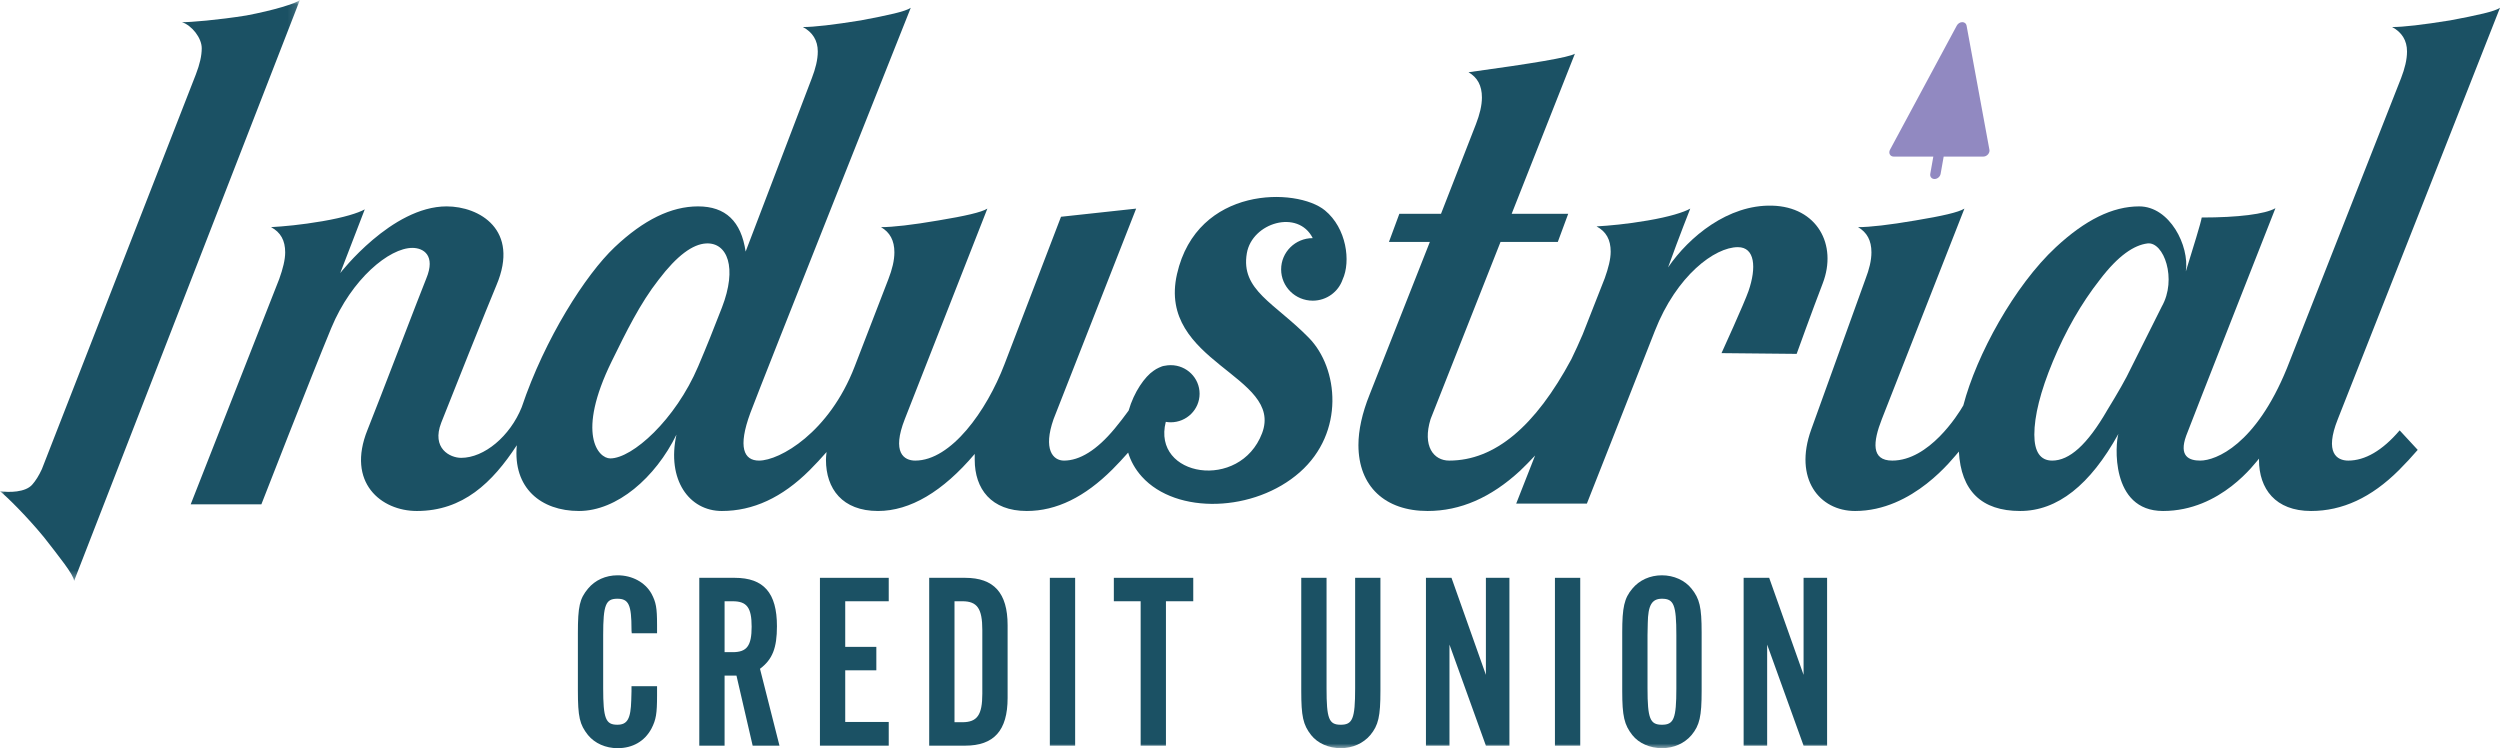 <?xml version="1.0" encoding="UTF-8"?>
<svg width="274px" height="82px" viewBox="0 0 274 82" version="1.1" xmlns="http://www.w3.org/2000/svg" xmlns:xlink="http://www.w3.org/1999/xlink">
    <title>logo</title>
    <defs>
        <polygon id="path-1" points="0 0 32.866 0 32.866 63.671 0 63.671"></polygon>
        <polygon id="path-3" points="0 82 274 82 274 0 0 0"></polygon>
    </defs>
    <g id="Symbols" stroke="none" stroke-width="1" fill="none" fill-rule="evenodd">
        <g id="header/header-block" transform="translate(-221, -32)">
            <g id="logo" transform="translate(221, 31)">
                <g id="Group-28" transform="translate(0, 1)">
                    <path d="M218.031,16.36 L215.535,2.799 C215.494,2.575 215.307,2.426 215.067,2.426 C214.829,2.426 214.589,2.575 214.467,2.799 L207.147,16.407 C207.053,16.58 207.045,16.772 207.125,16.923 C207.205,17.073 207.362,17.162 207.547,17.162 L211.892,17.162 L211.557,19.054 C211.502,19.366 211.711,19.619 212.025,19.619 C212.338,19.619 212.637,19.366 212.692,19.054 L213.027,17.162 L217.372,17.162 L217.374,17.162 C217.688,17.162 217.986,16.909 218.041,16.598 C218.056,16.513 218.051,16.433 218.031,16.36 L218.031,16.36 Z" id="Fill-1" fill="#9189C1"></path>
                    <path d="M236.927,33.604 L233.562,40.328 C232.991,41.546 232.095,43.089 230.953,44.957 C228.752,48.775 226.795,50.481 224.92,50.481 C223.615,50.481 222.963,49.506 222.963,47.638 C222.963,45.607 223.615,42.927 225.002,39.597 C226.387,36.266 228.099,33.261 230.138,30.661 C232.176,27.981 233.9,26.868 235.356,26.681 C237.15,26.452 238.638,30.602 236.927,33.604 M264.982,49.307 L263.003,47.168 C261.097,49.399 259.194,50.481 257.368,50.481 C256.145,50.481 254.734,49.663 256.227,45.932 C257.719,42.201 274,0.852 274,0.852 C273.429,1.258 271.554,1.664 268.538,2.233 C265.521,2.72 263.401,2.963 262.178,2.963 C263.238,3.532 263.809,4.426 263.809,5.644 C263.809,6.537 263.564,7.512 263.157,8.568 L250.652,40.348 C247.23,48.76 242.857,50.481 241.144,50.481 C239.921,50.481 238.787,50.02 239.605,47.759 C239.997,46.678 249.387,22.82 249.387,22.82 C248.246,23.469 245.303,23.839 241.307,23.839 C241.226,24.407 240.386,27.081 239.568,29.749 C239.977,26.933 237.801,22.62 234.459,22.62 C231.524,22.62 228.534,24.111 225.328,27.088 C220.785,31.306 216.618,38.903 215.181,44.434 C214.573,45.499 211.411,50.481 207.392,50.481 C205.051,50.481 205.274,48.426 206.251,45.932 L215.3,22.864 C214.648,23.27 212.855,23.676 209.92,24.164 C207.066,24.651 204.946,24.894 203.641,24.894 C204.62,25.463 205.109,26.357 205.109,27.656 C205.109,28.55 204.865,29.524 204.457,30.58 C204.457,30.58 199.471,44.408 198.504,47.092 C196.57,52.466 199.403,56.004 203.316,56.004 C209.7,56.004 214.064,50.201 214.693,49.49 C214.921,53.792 217.168,56.004 221.414,56.004 C225.491,56.004 229.078,53.161 232.176,47.557 C231.85,48.531 231.236,56.004 237.068,56.004 C243.436,56.004 247.214,50.67 247.591,50.262 C247.59,50.306 247.585,50.356 247.585,50.399 C247.585,53.567 249.378,56.004 253.291,56.004 C256.716,56.004 259.895,54.542 262.912,51.537 C263.621,50.83 264.31,50.085 264.982,49.307" id="Fill-3" fill="#1B5164"></path>
                    <path d="M79.121,33.715 C78.152,36.212 77.492,37.873 76.517,40.163 C74.025,46.018 69.302,50.242 66.884,50.242 C65.579,50.242 63.127,47.574 67.045,39.597 C68.636,36.358 70.144,33.261 72.182,30.662 C74.22,27.981 75.934,26.756 77.4,26.681 C79.716,26.563 80.832,29.305 79.121,33.715 M145.212,23.058 C142.142,20.535 131.199,20.337 128.997,30.045 C126.795,39.754 140.738,41.141 138.321,47.489 C135.904,53.837 126.228,52.29 127.77,46.236 C127.77,46.235 127.77,46.235 127.77,46.235 C127.946,46.265 128.125,46.284 128.31,46.284 C130.058,46.284 131.475,44.882 131.475,43.152 C131.475,41.423 130.058,40.021 128.31,40.021 C128.087,40.021 127.871,40.044 127.661,40.087 C127.472,40.106 127.256,40.178 127.016,40.296 C126.813,40.387 126.621,40.499 126.443,40.628 C125.475,41.273 124.285,42.958 123.698,44.999 C123.202,45.684 122.689,46.349 122.158,46.988 C120.201,49.344 118.326,50.481 116.613,50.481 C115.391,50.481 114.308,49.242 115.472,45.932 L124.522,22.864 L116.287,23.757 C116.287,23.757 112.05,34.788 110.092,39.921 C108.133,45.054 104.228,50.481 100.308,50.481 C99.085,50.481 97.714,49.626 99.167,45.932 C100.62,42.238 108.216,22.864 108.216,22.864 C107.564,23.27 105.77,23.676 102.835,24.164 C99.982,24.651 97.862,24.894 96.558,24.894 C97.536,25.463 98.025,26.357 98.025,27.656 C98.025,28.55 97.781,29.525 97.373,30.58 C97.373,30.58 96.461,32.928 93.668,40.177 C90.875,47.426 85.444,50.481 83.188,50.481 C81.539,50.481 80.832,49.056 82.245,45.239 C83.417,42.076 99.82,0.852 99.82,0.852 C99.249,1.258 97.374,1.664 94.358,2.233 C91.341,2.72 89.221,2.964 87.998,2.964 C89.059,3.532 89.629,4.426 89.629,5.644 C89.629,6.538 89.384,7.512 88.977,8.568 L81.721,27.575 C81.232,24.245 79.519,22.62 76.503,22.62 C73.568,22.62 70.552,24.083 67.371,27.088 C64.192,30.093 59.718,37.087 57.178,44.634 C55.899,47.809 53.076,50.18 50.542,50.18 C49.319,50.18 47.269,49.143 48.36,46.327 C49.123,44.357 53.617,33.126 54.411,31.257 C56.99,25.179 52.534,22.62 48.948,22.62 C42.93,22.62 37.289,29.931 37.289,29.931 L39.979,22.945 C39.245,23.351 37.696,23.839 35.332,24.245 C32.967,24.651 31.092,24.813 29.707,24.894 C30.766,25.463 31.256,26.357 31.256,27.656 C31.256,28.468 31.011,29.444 30.603,30.58 L20.901,55.273 L28.647,55.273 C28.647,55.273 34.08,41.318 36.311,35.941 C38.541,30.565 42.669,27.169 45.197,27.169 C46.419,27.169 47.765,27.995 46.724,30.515 C46.121,31.975 41.441,44.23 40.277,47.117 C37.946,52.898 41.773,56.004 45.686,56.004 C50.741,56.004 53.965,52.898 56.643,48.797 C56.196,53.491 59.296,56.004 63.458,56.004 C67.616,56.004 71.831,52.354 74.139,47.638 C73.058,52.577 75.525,56.004 79.112,56.004 C82.536,56.004 85.716,54.542 88.732,51.537 C89.367,50.904 89.985,50.235 90.591,49.544 C90.552,49.853 90.525,50.145 90.525,50.399 C90.525,53.567 92.318,56.004 96.231,56.004 C99.738,56.004 103.324,53.892 106.83,49.75 L106.83,50.399 C106.83,53.567 108.624,56.004 112.537,56.004 C115.799,56.004 118.897,54.461 121.913,51.456 C122.505,50.866 123.079,50.242 123.645,49.603 C123.922,50.518 124.401,51.412 125.145,52.237 C128.947,56.451 137.505,56.131 142.46,51.757 C147.414,47.382 146.697,40.345 143.461,37.034 C139.707,33.193 135.953,31.806 136.654,27.752 C137.234,24.397 142.272,22.901 143.876,26.098 L143.876,26.098 C141.962,26.098 140.412,27.633 140.412,29.525 C140.412,31.418 141.962,32.953 143.876,32.953 C145.398,32.953 146.689,31.979 147.153,30.628 L147.153,30.628 C148.065,28.658 147.585,25.006 145.212,23.058" id="Fill-5" fill="#1B5164"></path>
                    <g id="Group-9" transform="translate(0, 0)">
                        <mask id="mask-2" fill="white">
                            <use xlink:href="#path-1"></use>
                        </mask>
                        <g id="Clip-8"></g>
                        <path d="M26.99,1.698 C23.996,2.181 20.679,2.463 19.946,2.426 C21.034,2.797 22.11,4.157 22.11,5.286 C22.11,6.094 21.901,7.03 21.47,8.145 L4.588,51.422 C4.263,52.129 3.914,52.687 3.523,53.127 C2.773,53.972 0.998,53.985 0,53.84 C0.75,54.43 2.965,56.621 4.817,58.877 C6.446,60.97 8.103,63.015 8.12,63.671 C8.12,63.671 32.807,0.155 32.866,-3.58220953e-05 C32.404,0.391 29.995,1.131 26.99,1.698" id="Fill-7" fill="#1B5164" mask="url(#mask-2)"></path>
                    </g>
                    <path d="M194.223,22.539 C189.405,22.412 185.124,25.943 182.821,29.305 C184.083,25.795 185.254,22.864 185.254,22.864 C184.521,23.27 182.972,23.758 180.608,24.164 C178.243,24.57 176.368,24.732 174.982,24.813 C176.042,25.382 176.531,26.276 176.531,27.575 C176.531,28.387 176.286,29.363 175.879,30.499 L173.461,36.652 C173.08,37.541 172.673,38.442 172.223,39.366 C168.264,46.745 163.826,50.481 158.83,50.481 C157.118,50.481 155.879,48.896 156.792,45.932 L164.456,26.519 L170.734,26.519 L171.875,23.433 L165.679,23.433 L172.609,5.888 C171.956,6.294 168.043,6.944 160.95,7.918 C161.928,8.487 162.418,9.38 162.418,10.68 C162.418,11.573 162.173,12.548 161.765,13.604 L157.934,23.433 L153.368,23.433 L152.227,26.519 L156.711,26.519 L150.107,43.252 C149.292,45.282 148.884,47.15 148.884,48.775 C148.884,53.323 151.819,56.004 156.466,56.004 C160.054,56.004 163.396,54.542 166.576,51.618 C167.148,51.077 167.702,50.508 168.247,49.923 L166.176,55.192 L173.922,55.192 C173.922,55.192 178.679,43.144 181.371,36.272 C183.751,30.194 187.945,27.088 190.472,27.088 C192.343,27.088 192.529,29.305 191.637,31.899 C191.187,33.205 188.678,38.703 188.678,38.703 L196.913,38.785 C196.913,38.785 198.64,33.991 199.77,31.059 C201.406,26.81 199.148,22.669 194.223,22.539" id="Fill-10" fill="#1B5164"></path>
                    <path d="M69.241,69.406 C69.213,69.212 69.213,69.074 69.213,68.964 C69.213,66.284 68.908,65.621 67.66,65.621 C66.385,65.621 66.108,66.284 66.108,69.599 L66.108,75.427 C66.108,78.768 66.385,79.431 67.66,79.431 C68.769,79.431 69.129,78.768 69.185,76.752 L69.213,75.758 L69.213,75.206 L72.013,75.206 L72.013,75.868 L72.013,76.227 C72.013,78.216 71.902,78.879 71.403,79.846 C70.654,81.254 69.324,82 67.688,82 C66.385,82 65.193,81.475 64.444,80.563 C63.53,79.404 63.336,78.603 63.336,75.647 L63.336,69.406 C63.336,66.45 63.53,65.621 64.444,64.517 C65.221,63.577 66.385,63.053 67.688,63.053 C69.296,63.053 70.71,63.826 71.403,65.069 C71.902,66.008 72.013,66.616 72.013,68.466 L72.013,68.798 L72.013,69.406 L69.241,69.406 Z" id="Fill-12" fill="#1B5164"></path>
                    <path d="M80.301,71.477 C81.854,71.477 82.38,70.787 82.38,68.687 C82.38,66.588 81.854,65.898 80.301,65.898 L79.414,65.898 L79.414,71.477 L80.301,71.477 Z M79.414,81.723 L76.642,81.723 L76.642,63.329 L80.523,63.329 C83.711,63.329 85.153,64.986 85.153,68.632 C85.153,71.035 84.654,72.278 83.295,73.3 L85.43,81.723 L82.491,81.723 L80.717,74.046 L79.414,74.046 L79.414,81.723 Z" id="Fill-14" fill="#1B5164"></path>
                    <polygon id="Fill-16" fill="#1B5164" points="97.405 65.898 92.637 65.898 92.637 70.897 96.047 70.897 96.047 73.466 92.637 73.466 92.637 79.127 97.405 79.127 97.405 81.724 89.865 81.724 89.865 63.329 97.405 63.329"></polygon>
                    <path d="M105.472,79.155 C107.108,79.155 107.662,78.354 107.662,76.034 L107.662,69.047 C107.662,66.699 107.108,65.897 105.472,65.897 L104.613,65.897 L104.613,79.155 L105.472,79.155 Z M101.84,63.329 L105.777,63.329 C108.937,63.329 110.434,64.986 110.434,68.521 L110.434,76.504 C110.434,80.067 108.937,81.724 105.777,81.724 L101.84,81.724 L101.84,63.329 Z" id="Fill-18" fill="#1B5164"></path>
                    <mask id="mask-4" fill="white">
                        <use xlink:href="#path-3"></use>
                    </mask>
                    <g id="Clip-21"></g>
                    <polygon id="Fill-20" fill="#1B5164" mask="url(#mask-4)" points="115.063 81.724 117.836 81.724 117.836 63.329 115.063 63.329"></polygon>
                    <polygon id="Fill-22" fill="#1B5164" mask="url(#mask-4)" points="127.787 81.724 125.015 81.724 125.015 65.897 122.077 65.897 122.077 63.329 130.781 63.329 130.781 65.897 127.787 65.897"></polygon>
                    <path d="M151.295,63.329 L151.295,75.73 C151.295,78.52 151.073,79.487 150.186,80.563 C149.41,81.475 148.246,82 146.943,82 C145.64,82 144.42,81.475 143.699,80.563 C142.812,79.432 142.618,78.492 142.618,75.73 L142.618,63.329 L145.39,63.329 L145.39,75.454 C145.39,78.768 145.64,79.432 146.943,79.432 C148.246,79.432 148.523,78.768 148.523,75.454 L148.523,63.329 L151.295,63.329 Z" id="Fill-23" fill="#1B5164" mask="url(#mask-4)"></path>
                    <polygon id="Fill-24" fill="#1B5164" mask="url(#mask-4)" points="162.854 81.724 158.862 70.648 158.862 81.724 156.284 81.724 156.284 63.329 159.084 63.329 162.854 73.962 162.854 63.329 165.432 63.329 165.432 81.724"></polygon>
                    <polygon id="Fill-25" fill="#1B5164" mask="url(#mask-4)" points="170.421 81.724 173.194 81.724 173.194 63.329 170.421 63.329"></polygon>
                    <path d="M180.568,75.427 C180.568,78.768 180.845,79.432 182.148,79.432 C183.451,79.432 183.728,78.768 183.728,75.454 L183.728,69.599 C183.728,66.285 183.451,65.621 182.148,65.621 C181.039,65.621 180.623,66.34 180.595,68.301 C180.568,69.074 180.568,69.516 180.568,69.599 L180.568,75.427 Z M186.5,75.731 C186.5,78.52 186.279,79.487 185.392,80.564 C184.615,81.475 183.451,82 182.148,82 C180.845,82 179.625,81.475 178.904,80.564 C178.017,79.432 177.796,78.492 177.796,75.731 L177.796,69.322 C177.796,66.561 178.017,65.566 178.904,64.516 C179.68,63.578 180.845,63.053 182.148,63.053 C183.451,63.053 184.671,63.605 185.392,64.516 C186.279,65.621 186.5,66.533 186.5,69.322 L186.5,75.731 Z" id="Fill-26" fill="#1B5164" mask="url(#mask-4)"></path>
                    <polygon id="Fill-27" fill="#1B5164" mask="url(#mask-4)" points="197.672 81.724 193.68 70.648 193.68 81.724 191.102 81.724 191.102 63.329 193.902 63.329 197.672 73.962 197.672 63.329 200.25 63.329 200.25 81.724"></polygon>
                </g>
            </g>
        </g>
    </g>
</svg>